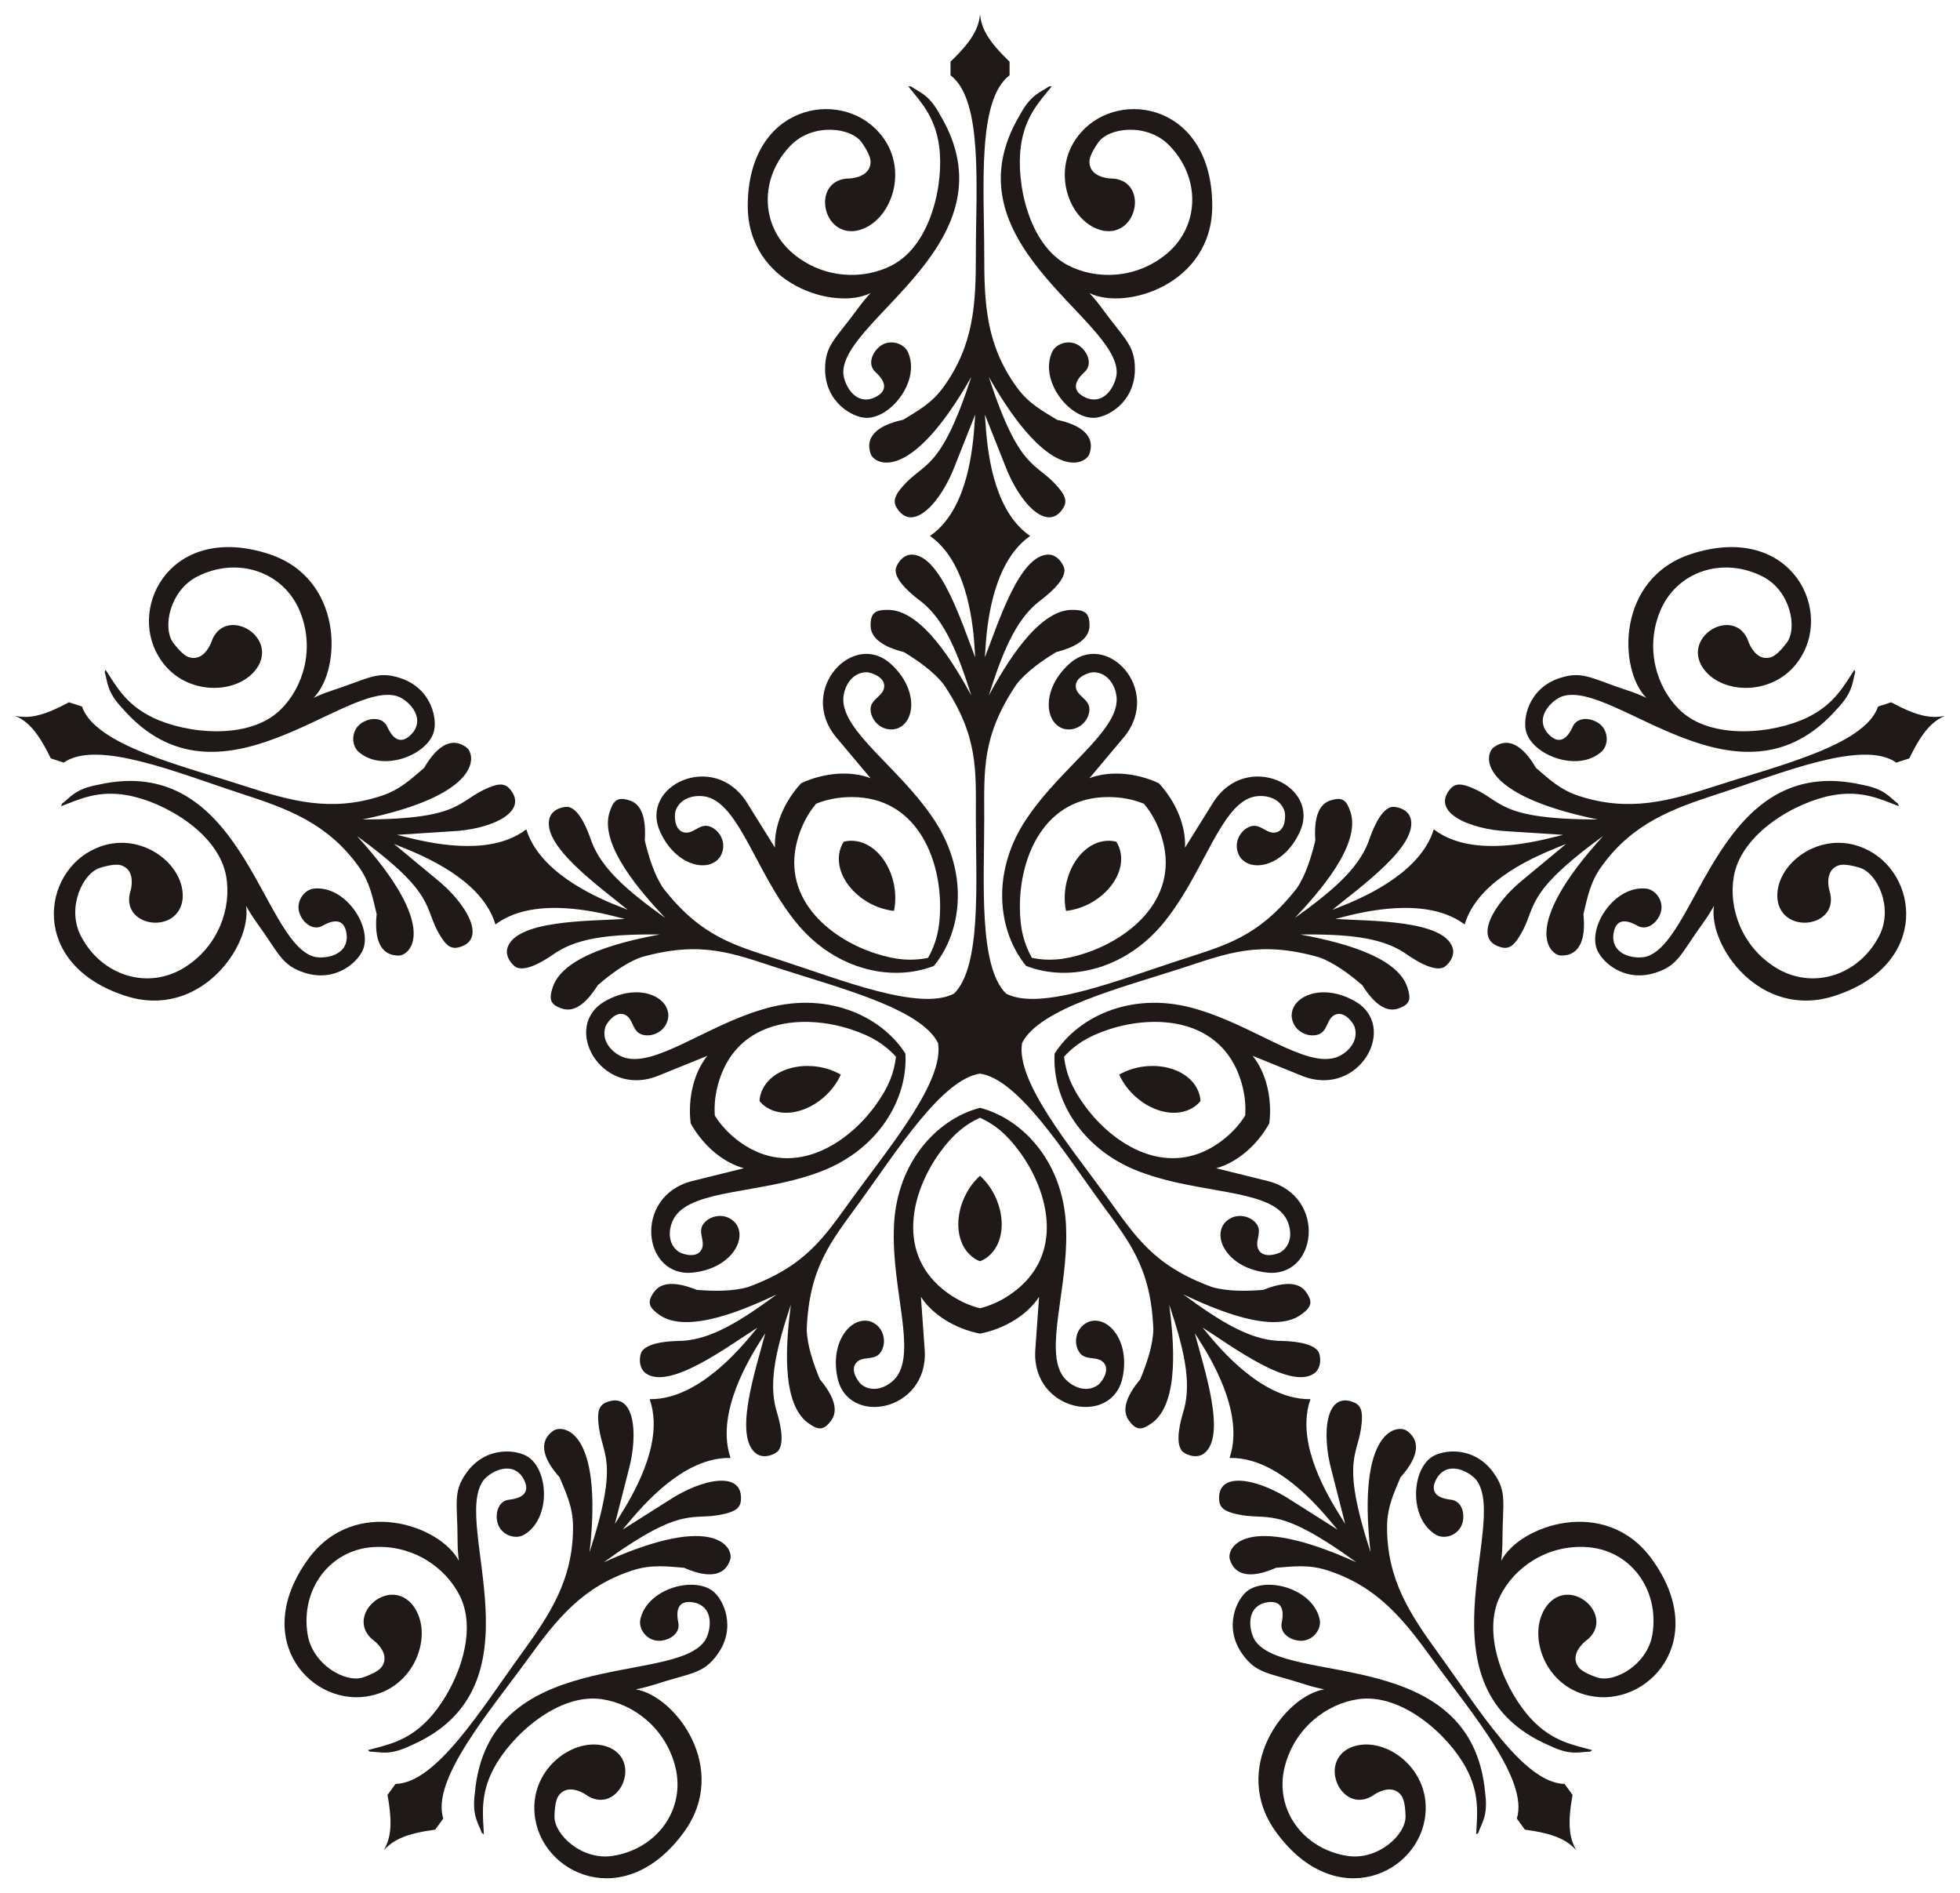 <?xml version="1.0" encoding="UTF-8"?>
<!DOCTYPE svg  PUBLIC '-//W3C//DTD SVG 1.1//EN'  'http://www.w3.org/Graphics/SVG/1.1/DTD/svg11.dtd'>
<svg enable-background="new 0 0 1683.097 1625.156" version="1.1" viewBox="0 0 1683.1 1625.2" xml:space="preserve" xmlns="http://www.w3.org/2000/svg">
<g fill="#1F1A17">
	<path d="m881.14 829.25c36.377 14.307 88.08 3.755 122.24-42.315 30.406-39.758 44.951-93.818 71.189-102.34 8.916-2.897 24.266-1.163 28.499 11.863 0.975 3 1.224 15.445-6.489 17.951-8.518 2.768-13.802-7.837-22.727-4.937-8.94 2.905-15.908 15.228-9.082 26.226 9.892 14.075 37.935 7.734 51.219-21.141 18.893-40.027-45.723-70.446-74.099-25.798l-24.296 38.992c0.959-18.105-7.486-39.205-22.494-55.347-19.99-9.285-42.667-10.797-59.589-4.29l29.576-35.156c33.694-40.784-15.204-92.837-47.433-62.5-23.357 21.558-20.722 50.187-4.279 55.246 12.569 3.094 22.136-7.341 22.136-16.741 0-9.385-11.719-11.133-11.719-20.089 0-8.11 11.913-11.719 15.067-11.719 13.696 0 20.089 14.063 20.089 23.438 0 27.588-46.919 58.127-75.335 99.331-33.26 46.72-27.319 99.154-2.471 129.33zm34.295-47.203c26.957-2.957 50.177-26.474 47.055-48.717-0.6-4.273-1.986-7.808-3.918-10.655-3.305-0.958-7.095-1.184-11.345-0.434-22.12 3.903-37.31 33.254-31.792 59.806zm66.855-92.018c6.261 7.431 11.409 16.553 14.91 27.329 17.024 52.393-25.512 88.088-65.71 101.15-18.84 6.122-31.745 6.545-45.35 3.861-6.757-12.11-10.342-24.514-10.342-44.324 0-42.266 20.804-93.75 75.893-93.75 11.33 0 21.597 2.077 30.599 5.735z"/>
	<path d="m905.61 904.55c-2.366 39.018 23.647 84.93 78.018 103.18 47.208 16.632 103.12 13.76 119.33 36.079 5.51 7.584 8.604 22.719-2.476 30.77-2.552 1.854-14.31 5.937-19.078-0.624-5.265-7.246 3.189-15.548-2.328-23.141-5.525-7.605-19.399-10.424-27.748-0.533-10.33 13.758 4.367 38.468 35.934 42.18 43.906 5.599 52.869-65.254 1.638-78.444l-44.592-11.058c17.515-4.682 34.973-19.235 45.687-38.496 2.654-21.881-2.917-43.915-14.334-57.999l42.575 17.265c49.2 19.442 83.595-43.148 44.783-64.425-27.72-15.552-54.134-4.199-53.864 13.003 0.941 12.91 13.822 18.784 22.762 15.879 8.926-2.9 6.967-14.585 15.485-17.353 7.714-2.506 14.826 7.709 15.801 10.708 4.232 13.026-7.167 23.452-16.083 26.349-26.238 8.525-69.781-26.661-117.75-40.953-54.711-17.196-102.74 4.657-123.76 37.614zm55.491 18.029c11.143 24.724 40.684 39.541 60.874 29.698 3.878-1.891 6.812-4.302 8.923-7.019-0.11-3.439-1.067-7.114-3.093-10.923-10.549-19.831-43.157-25.208-66.704-11.756zm108.17 35.148c-5.132 8.251-12.218 15.966-21.384 22.625-44.568 32.381-91.66 2.958-116.5-31.237-11.644-16.026-16.035-28.169-17.686-41.938 9.429-10.168 20.119-17.411 38.959-23.532 40.198-13.061 95.591-9.185 112.61 43.208 3.501 10.776 4.699 21.182 4.001 30.874z"/>
	<path d="m841.55 951.09c-37.839 9.807-73.466 48.735-74.02 106.08-1.23 50.036 18.779 102.32 2.562 124.64-5.51 7.584-18.948 15.204-30.029 7.153-2.552-1.854-10.069-11.775-5.302-18.337 5.265-7.246 15.773-1.772 21.289-9.365 5.525-7.605 3.919-21.671-8.068-26.555-16.276-5.573-35.236 16.04-29.011 47.21 8.243 43.487 78.398 30.117 75.111-22.683l-3.263-45.827c9.866 15.211 29.1 27.317 50.73 31.555 21.63-4.238 40.865-16.344 50.73-31.555l-3.263 45.827c-3.286 52.8 66.868 66.17 75.111 22.683 6.225-31.169-12.735-52.782-29.011-47.21-11.987 4.884-13.593 18.95-8.068 26.555 5.516 7.593 16.024 2.119 21.289 9.365 4.767 6.562-2.75 16.483-5.302 18.337-11.081 8.051-24.519 0.431-30.029-7.153-16.216-22.319 3.792-74.604 2.562-124.64-0.552-57.348-36.179-96.276-74.018-106.08zm0 58.346c-20.071 18.238-25.034 50.911-9.433 67.072 2.997 3.104 6.196 5.149 9.433 6.317 3.237-1.168 6.436-3.213 9.433-6.317 15.601-16.161 10.638-48.834-9.433-67.072zm0 113.74c-9.433-2.332-18.96-6.686-28.126-13.345-44.568-32.381-31.137-86.26-6.294-120.45 11.644-16.026 21.835-23.955 34.42-29.78 12.585 5.826 22.776 13.754 34.42 29.78 24.844 34.194 38.274 88.074-6.294 120.45-9.166 6.66-18.693 11.014-28.126 13.345z"/>
	<path d="m777.49 904.55c-21.02-32.957-69.052-54.81-123.76-37.616-47.968 14.293-91.511 49.479-117.75 40.953-8.916-2.897-20.315-13.323-16.083-26.349 0.975-3 8.088-13.215 15.801-10.708 8.518 2.768 6.559 14.453 15.485 17.353 8.94 2.905 21.821-2.969 22.762-15.879 0.27-17.202-26.144-28.555-53.864-13.003-38.812 21.278-4.416 83.867 44.784 64.425l42.575-17.265c-11.418 14.083-16.988 36.118-14.334 57.999 10.715 19.262 28.172 33.814 45.687 38.496l-44.592 11.058c-51.231 13.19-42.268 84.043 1.638 78.444 31.567-3.712 46.263-28.422 35.934-42.18-8.349-9.891-22.223-7.072-27.748 0.533-5.516 7.593 2.937 15.895-2.328 23.141-4.767 6.562-16.526 2.478-19.078 0.624-11.081-8.051-7.987-23.185-2.476-30.77 16.216-22.32 72.125-19.448 119.33-36.079 54.371-18.248 80.385-64.16 78.019-103.18zm-55.491 18.029c-23.547-13.453-56.155-8.076-66.704 11.755-2.026 3.809-2.983 7.484-3.093 10.923 2.111 2.718 5.045 5.128 8.923 7.019 20.19 9.844 49.731-4.972 60.874-29.697zm-108.17 35.148c-0.698-9.692 0.5-20.098 4.001-30.873 17.024-52.393 72.416-56.269 112.61-43.208 18.84 6.122 29.53 13.364 38.959 23.532-1.652 13.769-6.042 25.911-17.686 41.938-24.844 34.194-71.936 63.617-116.5 31.237-9.167-6.66-16.252-14.375-21.384-22.626z"/>
	<path d="m801.96 829.25c24.848-30.175 30.789-82.609-2.471-129.33-28.416-41.203-75.335-71.742-75.335-99.331 0-9.375 6.393-23.438 20.089-23.438 3.154 0 15.067 3.608 15.067 11.719 0 8.957-11.719 10.705-11.719 20.089 0 9.4 9.567 19.836 22.136 16.741 16.443-5.059 19.078-33.688-4.279-55.246-32.23-30.337-81.127 21.716-47.433 62.5l29.576 35.156c-16.922-6.507-39.599-4.995-59.589 4.29-15.008 16.142-23.453 37.242-22.494 55.347l-24.296-38.992c-28.376-44.648-92.992-14.229-74.099 25.798 13.285 28.875 41.327 35.216 51.22 21.141 6.827-10.997-0.142-23.321-9.082-26.226-8.926-2.9-14.209 7.705-22.727 4.937-7.714-2.506-7.464-14.951-6.489-17.951 4.232-13.026 19.583-14.76 28.499-11.863 26.238 8.525 40.784 62.585 71.189 102.34 34.157 46.072 85.86 56.624 122.24 42.317zm-34.295-47.203c5.518-26.552-9.672-55.902-31.792-59.807-4.249-0.75-8.039-0.524-11.345 0.434-1.932 2.848-3.318 6.382-3.918 10.655-3.123 22.244 20.097 45.76 47.055 48.718zm-66.855-92.018c9.002-3.658 19.269-5.735 30.599-5.735 55.089 0 75.893 51.484 75.893 93.75 0 19.81-3.585 32.214-10.342 44.324-13.605 2.684-26.51 2.26-45.35-3.861-40.198-13.061-82.733-48.756-65.71-101.15 3.501-10.776 8.649-19.898 14.91-27.329z"/>
	<path d="m779.68 302.28c-3.675-7.963-16.584-11.877-25.112-4.092-6.79 6.199-9.163 15.783-2.511 21.484 11.417 10.539 8.185 18.053-2.79 22.322-16.704 5.565-25.112-14.148-25.112-22.322 0-46.971 147.85-112.37 83.148-220.98-9.685-17.986-17.714-19.272-25.112-24.554h-2.232c10.56 13.203 23.018 25.764 26.507 51.339 4.304 31.554-6.702 84.502-40.179 102.12-24.526 12.908-59.004 11.983-85.101-9.766-28.734-23.945-29.102-66.043-1.674-93.471 18.912-18.913 51.514-15.002 60.547-1.953 5.022 7.254 7.534 12.742 7.534 16.462 0 10.846-11.165 14.509-21.206 14.509-29.314 3.447-20.078 50.186 9.487 44.643 29.461-6.204 46.482-53.455 18.973-84.264-33.623-38.429-112.72-23.995-112.72 63.06 0 67.443 74.66 90.184 105.47 74.777-4.092 4.464-7.627 8.743-10.603 12.835-19.505 26.818-28.46 31.651-28.46 52.456 0 28.746 23.932 41.853 35.714 41.853 21.272-1e-3 46.356-32.189 35.437-56.456z"/>
	<path d="m269.43 762.9c-8.708 1.035-16.421 12.102-11.652 22.618 3.797 8.373 12.179 13.592 19.657 9.027 13.551-7.602 19.699-2.206 20.367 9.551 0.131 17.607-21.215 19.511-28.989 16.985-44.672-14.515-61.184-175.34-184.47-147.37-20.099 3.653-23.802 10.892-31.112 16.295-0.23 0.707-0.46 1.416-0.69 2.123 15.82-5.964 31.616-13.93 57.018-9.345 31.339 5.657 78.295 32.486 84.707 69.769 4.698 27.314-6.837 59.819-35.585 77.918-31.652 19.928-71.804 7.269-89.414-27.292-12.143-23.831 1.651-53.628 16.852-58.187 8.451-2.535 14.446-3.228 17.984-2.078 10.315 3.352 10.349 15.102 7.246 24.651-5.78 28.944 41.525 34.604 45.39 4.773 3.204-29.936-36.475-60.725-74.276-44.084-46.94 20.101-57.656 99.791 25.138 126.69 64.142 20.841 108.84-43.138 103.71-77.2 2.981 5.271 5.958 9.955 8.93 14.05 19.478 26.838 21.307 36.848 41.094 43.277 27.339 8.883 47.2-9.828 50.841-21.033 6.573-20.227-16.289-54.031-42.742-51.145z"/>
	<path d="m549.83 1390.5c-1.707 8.602 6.436 19.357 17.911 18.071 9.136-1.024 16.69-7.383 14.66-15.905-3.043-15.237 3.989-19.416 15.377-16.419 16.785 5.317 12 26.206 7.196 32.819-27.609 38-185.67 4.006-197.16 129.91-2.737 20.244 3.003 26.003 5.884 34.625 0.602 0.437 1.204 0.875 1.806 1.312-0.783-16.889-3.479-34.374 8.732-57.115 15.065-28.057 55.09-64.424 92.53-59.001 27.429 3.973 54.778 24.987 63.108 57.921 9.171 36.261-15.275 70.536-53.586 76.604-26.417 4.184-50.493-18.143-50.132-34.009 0.201-8.821 1.394-14.736 3.581-17.746 6.375-8.775 17.561-5.175 25.684 0.726 25.742 14.441 45.742-28.799 18.566-41.693-27.481-12.298-69.024 15.925-64.879 57.018 4.612 50.854 77.09 85.671 128.26 15.242 39.642-54.563-7.392-116.84-41.373-122.49 5.935-1.207 11.309-2.59 16.122-4.152 31.543-10.232 41.628-8.878 53.857-25.709 16.896-23.256 5.239-47.927-4.293-54.852-17.21-12.501-56.424-1.204-61.853 24.846z"/>
	<path d="m1233.4 1317.8c7.654 4.282 20.398-0.139 22.721-11.45 1.849-9.006-1.864-18.155-10.597-18.857-15.431-1.815-17.233-9.794-10.863-19.698 10.243-14.321 28.632-3.315 33.436 3.298 27.609 38-53.565 177.82 62.623 227.65 18.407 8.859 25.658 5.179 34.748 5.104 0.602-0.437 1.204-0.875 1.806-1.312-16.304-4.474-33.766-7.314-51.621-25.954-22.028-22.998-44.247-72.302-27.52-106.23 12.254-24.859 40.691-44.376 74.588-42.12 37.32 2.483 62.363 36.325 56.296 74.635-4.184 26.417-32.858 42.416-47.836 37.169-8.327-2.917-13.584-5.88-15.771-8.89-6.375-8.775 0.505-18.301 8.627-24.202 21.689-20.019-13.255-52.403-33.915-30.541-20.188 22.335-6.185 70.567 34.179 79.323 49.791 11.329 105.3-46.843 54.131-117.27-39.642-54.563-113.41-29.077-129.28 1.497 0.686-6.017 1.031-11.556 1.034-16.616 0.016-33.161 4.421-42.334-7.808-59.166-16.896-23.256-43.962-19.792-53.494-12.867-17.208 12.502-18.582 53.288 4.515 66.501z"/>
	<path d="m1375.4 645.22c6.437-5.956 6.171-19.443-3.868-25.147-7.993-4.542-17.842-3.838-21.209 4.251-6.495 14.115-14.64 13.363-22.091 4.244-10.455-14.167 5.695-28.255 13.469-30.781 44.672-14.515 152.56 105.89 235.86 10.791 14.113-14.769 12.855-22.802 15.592-31.47-0.23-0.707-0.46-1.416-0.69-2.123-9.293 14.123-17.39 29.853-40.636 41.074-28.679 13.844-82.437 19.739-109.54-6.655-19.855-19.336-29.63-52.413-17.01-83.953 13.894-34.727 53.818-48.086 88.379-30.477 23.831 12.143 30.186 44.357 20.568 56.98-5.347 7.018-9.79 11.102-13.328 12.252-10.315 3.352-17.249-6.135-20.352-15.684-12.337-26.814-53.934-3.587-39.527 22.818 15.004 26.102 65.202 27.688 86.003-7.994 26.16-43.853-12.011-114.62-94.805-87.72-64.142 20.841-62.699 98.875-38.526 123.42-5.51-2.512-10.672-4.552-15.483-6.118-31.533-10.263-38.896-17.286-58.683-10.857-27.339 8.883-32.409 35.694-28.768 46.9 6.572 20.227 44.937 34.137 64.642 16.254z"/>
	<path d="m903.42 302.28c3.675-7.963 16.584-11.877 25.112-4.092 6.79 6.199 9.163 15.783 2.511 21.484-11.417 10.539-8.185 18.053 2.79 22.322 16.705 5.565 25.112-14.148 25.112-22.322 0-46.971-147.85-112.37-83.148-220.98 9.685-17.986 17.714-19.272 25.112-24.554h2.232c-10.56 13.203-23.018 25.764-26.507 51.339-4.304 31.554 6.702 84.502 40.179 102.12 24.526 12.908 59.004 11.983 85.101-9.766 28.733-23.945 29.102-66.043 1.674-93.471-18.912-18.913-51.514-15.002-60.547-1.953-5.022 7.254-7.534 12.742-7.534 16.462 0 10.846 11.165 14.509 21.206 14.509 29.314 3.447 20.078 50.186-9.487 44.643-29.461-6.204-46.482-53.455-18.973-84.264 33.623-38.431 112.72-23.997 112.72 63.058 0 67.443-74.66 90.184-105.47 74.777 4.092 4.464 7.627 8.743 10.603 12.835 19.505 26.818 28.46 31.651 28.46 52.456 0 28.746-23.932 41.853-35.714 41.853-21.272 1e-3 -46.356-32.187-35.437-56.454z"/>
	<path d="m307.67 645.22c-6.437-5.956-6.171-19.443 3.868-25.147 7.993-4.542 17.842-3.838 21.209 4.251 6.495 14.115 14.64 13.363 22.091 4.244 10.454-14.167-5.695-28.255-13.469-30.781-44.672-14.515-152.56 105.89-235.86 10.791-14.113-14.769-12.855-22.802-15.592-31.47 0.23-0.707 0.46-1.416 0.69-2.123 9.293 14.123 17.39 29.853 40.636 41.074 28.679 13.844 82.437 19.739 109.54-6.655 19.855-19.336 29.63-52.413 17.01-83.953-13.894-34.727-53.818-48.086-88.379-30.477-23.831 12.143-30.186 44.357-20.568 56.98 5.347 7.018 9.79 11.102 13.328 12.252 10.315 3.352 17.249-6.135 20.352-15.684 12.337-26.814 53.934-3.587 39.527 22.818-15.004 26.102-65.202 27.688-86.003-7.994-26.16-43.853 12.011-114.62 94.805-87.72 64.142 20.841 62.699 98.875 38.525 123.42 5.51-2.512 10.672-4.552 15.483-6.118 31.533-10.263 38.896-17.286 58.683-10.857 27.339 8.883 32.409 35.694 28.768 46.9-6.572 20.227-44.936 34.137-64.641 16.254z"/>
	<path d="m449.72 1317.8c-7.654 4.282-20.398-0.139-22.721-11.45-1.849-9.006 1.864-18.155 10.597-18.857 15.431-1.815 17.233-9.794 10.863-19.698-10.243-14.321-28.632-3.315-33.436 3.298-27.609 38 53.565 177.82-62.623 227.65-18.407 8.859-25.658 5.179-34.748 5.104-0.602-0.437-1.204-0.875-1.806-1.312 16.304-4.474 33.766-7.314 51.621-25.954 22.029-22.998 44.247-72.302 27.52-106.23-12.255-24.859-40.691-44.376-74.588-42.12-37.32 2.483-62.363 36.325-56.295 74.635 4.184 26.417 32.858 42.416 47.836 37.169 8.327-2.917 13.584-5.88 15.771-8.89 6.375-8.775-0.505-18.301-8.627-24.202-21.689-20.019 13.255-52.403 33.915-30.541 20.188 22.335 6.185 70.567-34.179 79.323-49.791 11.329-105.3-46.843-54.131-117.27 39.642-54.563 113.41-29.077 129.28 1.497-0.686-6.017-1.031-11.556-1.034-16.616-0.017-33.161-4.421-42.334 7.808-59.166 16.896-23.256 43.962-19.792 53.494-12.867 17.208 12.502 18.582 53.288-4.516 66.501z"/>
	<path d="m1133.3 1390.5c1.707 8.602-6.436 19.357-17.911 18.071-9.136-1.024-16.69-7.383-14.66-15.905 3.043-15.237-3.989-19.416-15.377-16.419-16.785 5.317-12 26.206-7.196 32.819 27.609 38 185.67 4.006 197.16 129.91 2.737 20.244-3.003 26.003-5.884 34.625-0.602 0.437-1.204 0.875-1.806 1.312 0.783-16.889 3.479-34.374-8.732-57.115-15.065-28.057-55.09-64.424-92.53-59.001-27.429 3.973-54.778 24.987-63.108 57.921-9.171 36.261 15.275 70.536 53.586 76.604 26.417 4.184 50.493-18.143 50.132-34.009-0.201-8.821-1.394-14.736-3.581-17.746-6.375-8.775-17.561-5.175-25.684 0.726-25.742 14.441-45.742-28.799-18.566-41.693 27.48-12.298 69.024 15.925 64.879 57.018-4.612 50.854-77.09 85.671-128.26 15.242-39.642-54.563 7.392-116.84 41.374-122.49-5.935-1.207-11.309-2.59-16.122-4.152-31.543-10.232-41.628-8.878-53.857-25.709-16.896-23.256-5.239-47.927 4.293-54.852 17.209-12.501 56.422-1.204 61.852 24.846z"/>
	<path d="m1413.7 762.9c8.708 1.035 16.421 12.102 11.652 22.618-3.797 8.373-12.179 13.592-19.657 9.027-13.551-7.602-19.698-2.206-20.367 9.551-0.13 17.607 21.215 19.511 28.989 16.985 44.672-14.515 61.184-175.34 184.47-147.37 20.099 3.653 23.802 10.892 31.112 16.295 0.23 0.707 0.46 1.416 0.69 2.123-15.82-5.964-31.616-13.93-57.018-9.345-31.339 5.657-78.295 32.486-84.707 69.769-4.698 27.314 6.837 59.819 35.585 77.918 31.652 19.928 71.804 7.269 89.414-27.292 12.143-23.831-1.651-53.628-16.853-58.187-8.451-2.535-14.446-3.228-17.984-2.078-10.315 3.352-10.349 15.102-7.246 24.651 5.78 28.944-41.525 34.604-45.39 4.773-3.204-29.936 36.475-60.725 74.276-44.084 46.94 20.101 57.656 99.791-25.138 126.69-64.142 20.841-108.84-43.138-103.71-77.2-2.981 5.271-5.958 9.955-8.93 14.05-19.478 26.838-21.307 36.848-41.094 43.277-27.339 8.883-47.2-9.828-50.841-21.033-6.571-20.227 16.29-54.031 42.743-51.145z"/>
	<path d="m841.55 12.578c-1.247 11.693-6.467 22.288-25.32 40.355v11.719c28.112 21.085 21.764 96.911 21.764 153.46 0 42.066-1.344 77.902-28.181 114.68-10.095 13.832-22.049 20.073-34.319 27.623-17.555 3.713-33.546 12.109-27.902 29.018 2.768 8.994 33.493 27.433 86.496-65.849-26.871 82.407-40.525 72.395-59.431 94.587-5.183 6.084-8.44 11.417-4.743 17.578 13.622 22.703 38.317-4.518 50.223-36.272l17.299-43.527c-1.178 14.433-2.329 62.388-25.349 91.444-3.847 4.856-8.304 9.184-13.475 12.74 5.032 3.523 9.396 7.795 13.183 12.577 24.098 30.434 24.818 81.521 25.641 91.604-11.331-28.821-29.605-88.17-54.594-88.17-8.344 0-13.765 9.58-13.765 13.393 0 9.706 14.392 21.307 22.601 27.437 19.791 16.041 30.861 43.857 42.411 80.078-13.835-25.19-41.776-73.475-71.614-73.475-10.497 0-14.881 2.158-14.881 13.393 0 10.417 9.58 18.043 28.646 22.88 11.862 7.207 25.76 16.896 34.227 27.902 29.84 44.513 27.53 73.433 27.53 114.96 0 54.333 4.999 127-18.752 150.33-29.526 15.379-97.091-11.83-148.76-28.62-39.49-12.831-67.709-19.57-100.82-61.705-7.851-11.454-12.771-27.666-15.96-41.174 1.292-19.627-3.001-31.095-12.908-34.314-10.685-3.472-14.092 0.031-17.336 10.014-9.221 28.378 28.067 69.872 47.749 90.814-30.879-22.178-53.913-41.302-63.053-65.081-3.294-9.701-9.88-26.974-19.11-29.973-3.627-1.178-14.413 1.017-16.991 8.953-7.722 23.766 43.075 59.485 66.984 79.168-9.335-3.898-57.699-20.37-79.197-52.693-3.378-5.079-6.092-10.549-7.888-16.424-4.979 3.819-10.473 6.72-16.28 8.879-34.748 12.914-80.711-0.811-94.802-4.15l46.742-3.002c33.88-1.511 67.399-16.585 50.017-36.556-4.717-5.42-10.796-3.97-18.184-0.921-26.948 11.123-21.645 27.202-108.32 27.293 105.1-21.583 97.053-56.502 89.354-61.914-14.337-10.593-27.263 2.021-36.22 17.569-10.972 9.337-20.601 18.777-36.876 24.104-43.268 14.159-77.766 4.364-117.77-8.635-53.781-17.475-127.86-34.869-139.22-68.12l-11.145-3.621c-23.008 12.347-34.698 14.038-46.204 11.611 10.735 4.799 19.199 13.038 30.555 36.551l11.145 3.621c28.74-20.221 98.894 9.249 152.68 26.723 40.007 12.999 73.674 25.352 100.36 62.239 10.036 13.875 12.277 27.173 15.665 41.175-1.893 17.844 1.15 35.646 18.976 35.503 9.409 0.147 36.44-23.377-35.897-102.61 70.07 51.021 56.329 60.913 71.593 85.751 4.184 6.809 8.251 11.555 15.252 9.943 25.801-5.94 7.544-37.838-18.977-58.974l-36.051-29.903c13.362 5.581 58.615 21.494 79.136 52.366 3.429 5.159 6.169 10.735 7.952 16.752 4.906-3.697 10.317-6.527 16.035-8.651 36.391-13.514 85.201 1.588 95.044 3.921-30.912 1.871-93.003 0.91-100.72 24.676-2.578 7.936 4.857 16.052 8.484 17.23 9.231 2.999 24.712-7.103 33.078-13.016 21.371-13.865 51.247-15.798 89.265-15.589-28.233 5.374-82.789 17.026-92.009 45.404-3.244 9.983-2.546 14.82 8.139 18.292 9.907 3.219 20.12-3.535 30.612-20.173 10.519-9.054 24.029-19.278 37.113-23.93 51.556-14.624 78.346-3.49 117.84 9.341 51.674 16.79 122.33 34.491 137.18 64.288 5.502 32.834-41.254 88.683-73.19 132.64-24.406 33.592-39.536 58.347-89.841 76.82-13.319 3.928-30.258 3.597-44.091 2.455-18.267-7.294-30.5-6.755-36.623 1.673-6.603 9.089-4.325 13.412 4.167 19.582 24.14 17.539 75.126-5.102 101.12-17.349-30.634 22.515-55.94 38.512-81.38 39.856-10.244 0.135-28.706 1.061-34.411 8.913-2.241 3.085-3.487 14.021 3.264 18.926 20.217 14.688 69.885-22.585 95.993-39.241-6.592 7.673-37.203 48.58-74.587 59.038-5.874 1.643-11.916 2.534-18.058 2.427 2.094 5.916 3.155 12.037 3.413 18.227 1.545 37.038-25.712 76.511-33.242 88.88l11.589-45.382c9.032-32.688 5.054-69.225-19.311-58.865-6.612 2.811-7.112 9.041-6.495 17.009 2.251 29.067 19.182 28.992-7.516 111.46 11.95-106.62-23.746-109.76-31.272-104.11-14.505 10.362-6.503 26.553 5.517 39.876 5.489 13.32 11.492 25.395 11.529 42.52 0.095 45.525-19.881 75.308-44.607 109.34-33.239 45.749-72.672 110.83-107.81 111.36l-6.888 9.481c4.633 25.698 2.628 37.338-3.236 47.531 7.882-8.726 18.333-14.23 44.205-17.765l6.888-9.481c-10.35-33.582 39.356-91.195 72.595-136.94 24.726-34.032 46.877-62.234 90.204-76.211 16.297-5.257 29.637-3.279 44.001-2.175 16.385 7.315 34.257 9.921 39.63-7.076 3.048-8.903-10.972-41.881-108.68 2.432 70.177-50.875 75.338-34.749 103.68-41.59 7.769-1.876 13.539-4.276 14.17-11.433 2.324-26.374-33.655-18.867-61.952-0.176l-39.58 25.046c9.437-10.984 38.555-49.104 74.257-59.081 5.967-1.667 12.116-2.55 18.39-2.386-2.001-5.808-3.02-11.829-3.272-17.924-1.607-38.786 27.839-80.54 33.099-89.18-7.773 29.977-27.874 88.733-7.657 103.42 6.751 4.905 16.767 0.341 19.008-2.744 5.705-7.852 0.881-25.697-2.157-35.482-6.583-24.61 0.812-53.62 12.758-89.713-3.614 28.511-9.39 83.998 14.749 101.54 8.492 6.17 13.308 7.001 19.911-2.088 6.123-8.428 2.855-20.228-9.726-35.347-5.36-12.802-10.909-28.81-11.29-42.691 2.023-53.552 20.891-75.59 45.297-109.18 31.936-43.956 70.604-105.68 103.53-110.6 32.927 4.914 71.595 66.64 103.53 110.6 24.406 33.592 43.274 55.631 45.297 109.18-0.38 13.881-5.93 29.889-11.29 42.691-12.582 15.119-15.849 26.92-9.726 35.347 6.603 9.089 11.419 8.258 19.911 2.088 24.14-17.538 18.363-73.025 14.749-101.54 11.946 36.093 19.34 65.103 12.758 89.713-3.038 9.785-7.862 27.629-2.157 35.482 2.241 3.085 12.258 7.649 19.008 2.744 20.217-14.688 0.116-73.444-7.657-103.42 5.26 8.641 34.706 50.394 33.099 89.18-0.252 6.095-1.272 12.115-3.272 17.924 6.273-0.163 12.423 0.719 18.39 2.386 35.702 9.976 64.821 48.097 74.257 59.081l-39.58-25.046c-28.297-18.692-64.276-26.198-61.952 0.176 0.631 7.157 6.401 9.557 14.17 11.433 28.34 6.841 33.501-9.284 103.68 41.59-97.709-44.313-111.73-11.335-108.68-2.432 5.373 16.997 23.244 14.39 39.63 7.076 14.365-1.105 27.704-3.082 44.001 2.175 43.327 13.977 65.479 42.179 90.204 76.211 33.239 45.749 82.944 103.36 72.594 136.94l6.888 9.481c25.872 3.535 36.323 9.038 44.205 17.765-5.864-10.193-7.869-21.833-3.235-47.531l-6.888-9.481c-35.137-0.534-74.57-65.611-107.81-111.36-24.726-34.032-44.702-63.814-44.607-109.34 0.036-17.124 6.039-29.199 11.529-42.52 12.02-13.323 20.021-29.514 5.517-39.876-7.526-5.65-43.221-2.507-31.271 104.11-26.699-82.463-9.768-82.389-7.516-111.46 0.617-7.968 0.117-14.198-6.495-17.009-24.365-10.36-28.344 26.177-19.311 58.865l11.589 45.382c-7.53-12.369-34.787-51.842-33.242-88.88 0.258-6.19 1.319-12.311 3.413-18.227-6.142 0.108-12.183-0.783-18.058-2.427-37.384-10.457-67.995-51.365-74.587-59.038 26.108 16.656 75.776 53.929 95.993 39.241 6.751-4.905 5.505-15.841 3.264-18.926-5.705-7.852-24.167-8.778-34.411-8.913-25.44-1.345-50.745-17.342-81.38-39.856 25.999 12.247 76.985 34.887 101.12 17.349 8.492-6.17 10.771-10.493 4.167-19.582-6.123-8.428-18.356-8.966-36.623-1.673-13.832 1.142-30.771 1.473-44.09-2.455-50.306-18.472-65.435-43.227-89.841-76.82-31.936-43.956-78.692-99.806-73.19-132.64 14.848-29.797 85.502-47.498 137.18-64.288 39.49-12.831 66.281-23.966 117.84-9.341 13.084 4.651 26.594 14.876 37.113 23.93 10.492 16.638 20.704 23.392 30.612 20.173 10.685-3.472 11.382-8.309 8.139-18.292-9.221-28.378-63.777-40.03-92.009-45.404 38.018-0.208 67.893 1.724 89.265 15.589 8.367 5.913 23.848 16.015 33.078 13.016 3.627-1.178 11.062-9.294 8.484-17.23-7.722-23.766-69.813-22.806-100.72-24.676 9.843-2.333 58.653-17.435 95.044-3.921 5.719 2.123 11.13 4.953 16.035 8.651 1.783-6.017 4.523-11.593 7.952-16.752 20.521-30.872 65.773-46.785 79.136-52.366l-36.051 29.903c-26.521 21.136-44.778 53.034-18.977 58.974 7.002 1.612 11.068-3.135 15.252-9.943 15.264-24.839 1.522-34.73 71.593-85.751-72.338 79.234-45.306 102.76-35.897 102.61 17.825 0.143 20.869-17.66 18.976-35.503 3.388-14.003 5.63-27.3 15.665-41.175 26.682-36.887 60.349-49.24 100.36-62.239 53.781-17.475 123.94-46.944 152.68-26.723l11.145-3.621c11.356-23.513 19.821-31.752 30.555-36.551-11.506 2.427-23.196 0.737-46.204-11.611l-11.145 3.621c-11.366 33.252-85.443 50.646-139.22 68.12-40.007 12.999-74.505 22.794-117.77 8.635-16.275-5.326-25.904-14.767-36.876-24.104-8.957-15.549-21.883-28.162-36.22-17.569-7.699 5.411-15.74 40.331 89.354 61.914-86.678-0.091-81.375-16.17-108.32-27.293-7.387-3.049-13.467-4.499-18.184 0.921-17.382 19.971 16.137 35.045 50.017 36.556l46.743 3.002c-14.09 3.339-60.054 17.064-94.802 4.15-5.807-2.158-11.301-5.059-16.28-8.879-1.795 5.875-4.51 11.345-7.888 16.424-21.498 32.323-69.862 48.795-79.197 52.693 23.909-19.683 74.706-55.402 66.984-79.168-2.578-7.936-13.364-10.131-16.991-8.953-9.231 2.999-15.817 20.272-19.11 29.973-9.14 23.779-32.174 42.903-63.053 65.081 19.682-20.942 56.97-62.436 47.749-90.814-3.244-9.983-6.651-13.486-17.336-10.014-9.907 3.219-14.2 14.687-12.908 34.314-3.189 13.508-8.108 29.72-15.96 41.174-33.113 42.135-61.332 48.874-100.82 61.705-51.674 16.79-119.24 43.999-148.76 28.62-23.75-23.329-18.752-95.995-18.752-150.33 0-41.522-2.311-70.443 27.53-114.96 8.467-11.006 22.365-20.695 34.227-27.902 19.066-4.837 28.646-12.462 28.646-22.88 0-11.234-4.385-13.393-14.881-13.393-29.838 0-57.779 48.285-71.614 73.475 11.55-36.221 22.62-64.038 42.411-80.078 8.209-6.13 22.601-17.731 22.601-27.437 0-3.813-5.421-13.393-13.765-13.393-24.989 0-43.263 59.349-54.595 88.17 0.823-10.082 1.543-61.17 25.641-91.604 3.787-4.782 8.15-9.054 13.183-12.577-5.171-3.555-9.628-7.884-13.475-12.74-23.02-29.056-24.17-77.012-25.349-91.444l17.299 43.527c11.906 31.755 36.601 58.975 50.223 36.272 3.697-6.161 0.439-11.495-4.743-17.578-18.906-22.192-32.56-12.18-59.431-94.587 53.002 93.282 83.728 74.843 86.496 65.849 5.644-16.909-10.346-25.305-27.902-29.018-12.27-7.55-24.224-13.79-34.319-27.623-26.836-36.775-28.181-72.611-28.181-114.68 0-56.549-6.349-132.38 21.764-153.46v-11.719c-18.863-18.067-24.083-28.662-25.331-40.355z"/>
</g>
</svg>
